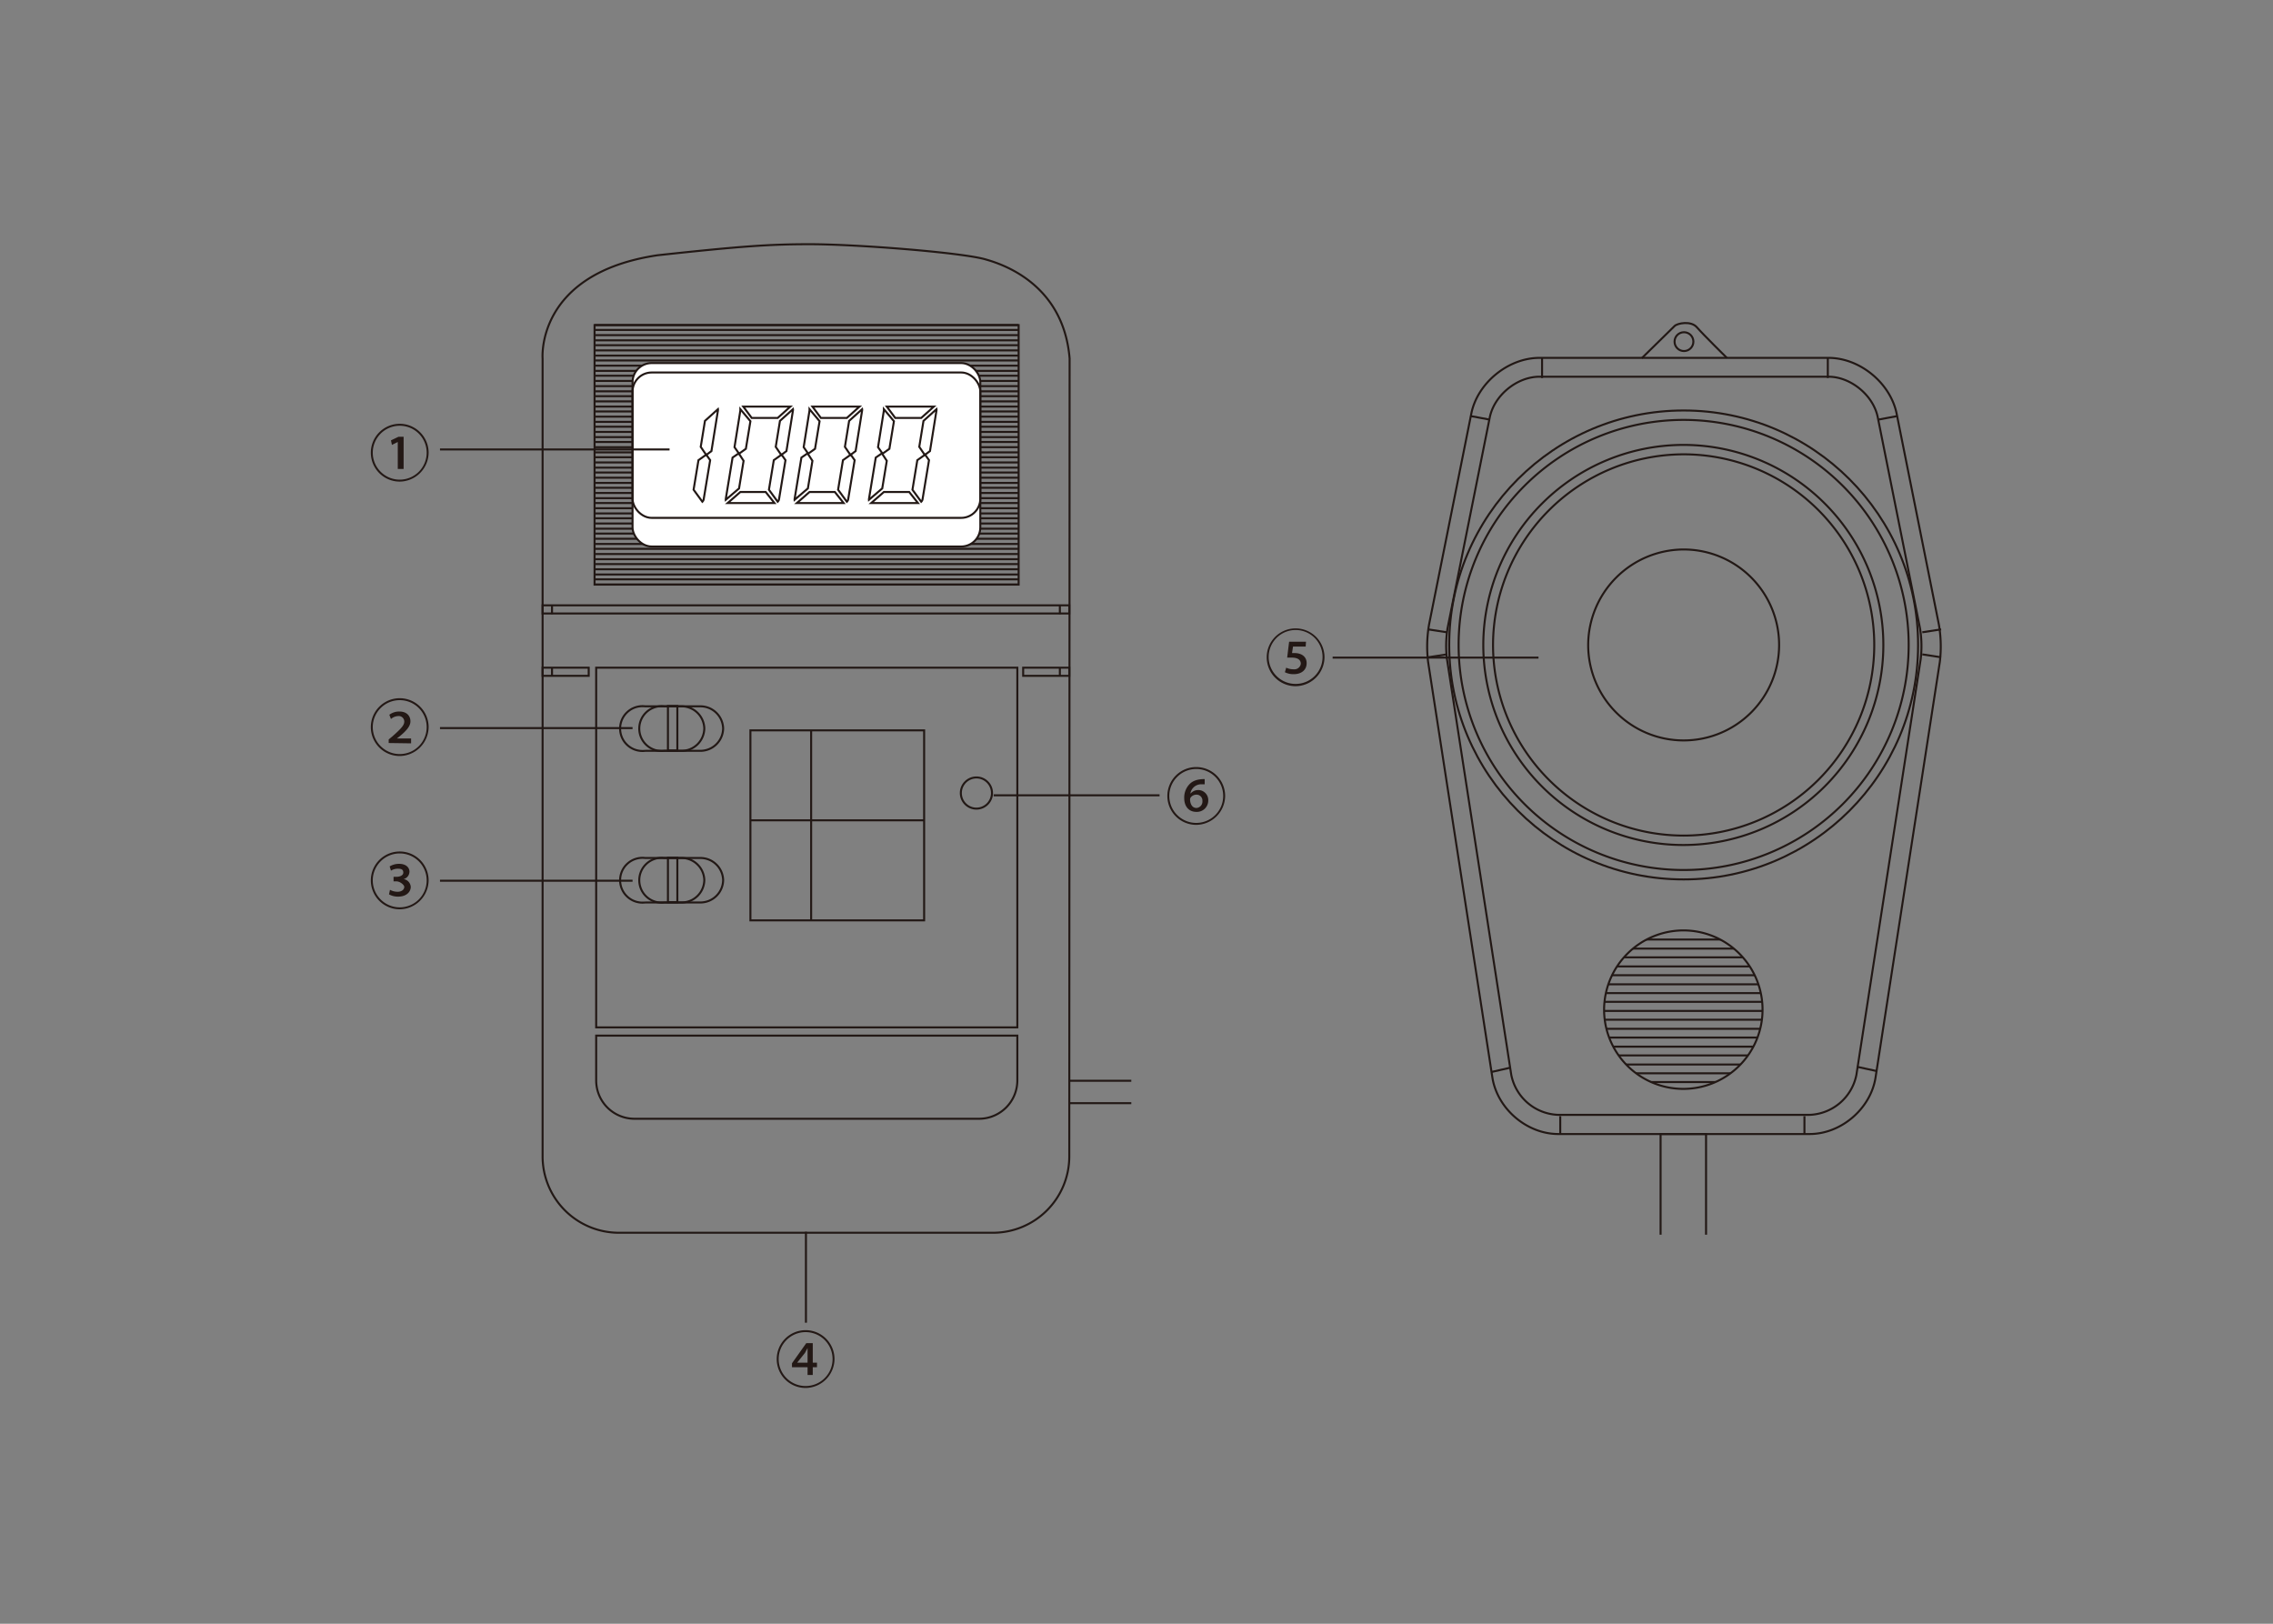 <svg id="レイヤー_1" data-name="レイヤー 1" xmlns="http://www.w3.org/2000/svg" xmlns:xlink="http://www.w3.org/1999/xlink" viewBox="0 0 700 500"><rect x="0" y="0" width="700" height="500" fill="#808080" stroke="none"/><defs><clipPath id="clip-path"><path d="M494,310.9a24.4,24.4,0,1,0,24.4-24.4A24.5,24.5,0,0,0,494,310.9" style="fill:none"/></clipPath></defs><title>LX-1000_NameOftheParts</title><path d="M329.3,356.2a23.5,23.5,0,0,1-23.4,23.4H190.5a23.5,23.5,0,0,1-23.4-23.4V110.4s-2.2-26.2,35.4-31.8c25.8-2.8,34.6-3.4,46.8-3.4,14.8,0,47.3,2.6,54.3,4.7,4.9,1.4,23.9,7.4,25.8,30.5Z" style="fill:none;stroke:#221815;stroke-width:0.62px"/><rect x="183.1" y="100.1" width="130.6" height="79.92" style="fill:none;stroke:#221815;stroke-width:0.62px"/><line x1="313.6" y1="180" x2="183.1" y2="180" style="fill:none;stroke:#221815;stroke-width:0.62px"/><line x1="183.1" y1="178.4" x2="313.6" y2="178.4" style="fill:none;stroke:#221815;stroke-width:0.62px"/><line x1="183.1" y1="176.9" x2="313.6" y2="176.9" style="fill:none;stroke:#221815;stroke-width:0.62px"/><line x1="183.1" y1="175.3" x2="313.6" y2="175.3" style="fill:none;stroke:#221815;stroke-width:0.62px"/><line x1="183.1" y1="173.7" x2="313.6" y2="173.7" style="fill:none;stroke:#221815;stroke-width:0.62px"/><line x1="183.1" y1="172.2" x2="313.6" y2="172.2" style="fill:none;stroke:#221815;stroke-width:0.62px"/><line x1="183.1" y1="170.6" x2="313.6" y2="170.6" style="fill:none;stroke:#221815;stroke-width:0.62px"/><line x1="183.1" y1="169" x2="313.6" y2="169" style="fill:none;stroke:#221815;stroke-width:0.62px"/><line x1="183.1" y1="167.5" x2="313.6" y2="167.5" style="fill:none;stroke:#221815;stroke-width:0.62px"/><line x1="183.1" y1="165.9" x2="313.6" y2="165.9" style="fill:none;stroke:#221815;stroke-width:0.62px"/><line x1="183.1" y1="164.3" x2="313.6" y2="164.3" style="fill:none;stroke:#221815;stroke-width:0.62px"/><line x1="183.1" y1="162.8" x2="313.6" y2="162.8" style="fill:none;stroke:#221815;stroke-width:0.62px"/><line x1="183.1" y1="161.2" x2="313.6" y2="161.2" style="fill:none;stroke:#221815;stroke-width:0.62px"/><line x1="183.1" y1="159.6" x2="313.6" y2="159.6" style="fill:none;stroke:#221815;stroke-width:0.62px"/><line x1="183.1" y1="158.1" x2="313.6" y2="158.1" style="fill:none;stroke:#221815;stroke-width:0.62px"/><line x1="183.1" y1="156.5" x2="313.6" y2="156.5" style="fill:none;stroke:#221815;stroke-width:0.62px"/><line x1="183.1" y1="154.9" x2="313.6" y2="154.9" style="fill:none;stroke:#221815;stroke-width:0.62px"/><line x1="183.1" y1="153.4" x2="313.6" y2="153.4" style="fill:none;stroke:#221815;stroke-width:0.62px"/><line x1="183.1" y1="151.8" x2="313.6" y2="151.8" style="fill:none;stroke:#221815;stroke-width:0.62px"/><line x1="183.1" y1="150.2" x2="313.6" y2="150.2" style="fill:none;stroke:#221815;stroke-width:0.62px"/><line x1="183.1" y1="148.7" x2="313.6" y2="148.7" style="fill:none;stroke:#221815;stroke-width:0.62px"/><line x1="183.1" y1="147.1" x2="313.6" y2="147.1" style="fill:none;stroke:#221815;stroke-width:0.62px"/><line x1="183.1" y1="145.5" x2="313.6" y2="145.5" style="fill:none;stroke:#221815;stroke-width:0.62px"/><line x1="183.1" y1="144" x2="313.6" y2="144" style="fill:none;stroke:#221815;stroke-width:0.62px"/><line x1="183.1" y1="142.4" x2="313.6" y2="142.4" style="fill:none;stroke:#221815;stroke-width:0.62px"/><line x1="183.1" y1="140.8" x2="313.6" y2="140.8" style="fill:none;stroke:#221815;stroke-width:0.62px"/><line x1="183.1" y1="139.3" x2="313.6" y2="139.3" style="fill:none;stroke:#221815;stroke-width:0.62px"/><line x1="183.1" y1="137.7" x2="313.6" y2="137.7" style="fill:none;stroke:#221815;stroke-width:0.62px"/><line x1="183.1" y1="136.1" x2="313.6" y2="136.1" style="fill:none;stroke:#221815;stroke-width:0.62px"/><line x1="183.1" y1="134.6" x2="313.6" y2="134.6" style="fill:none;stroke:#221815;stroke-width:0.62px"/><line x1="183.1" y1="133" x2="313.6" y2="133" style="fill:none;stroke:#221815;stroke-width:0.62px"/><line x1="183.1" y1="131.4" x2="313.6" y2="131.4" style="fill:none;stroke:#221815;stroke-width:0.62px"/><line x1="183.1" y1="129.9" x2="313.6" y2="129.9" style="fill:none;stroke:#221815;stroke-width:0.62px"/><line x1="183.1" y1="128.3" x2="313.6" y2="128.3" style="fill:none;stroke:#221815;stroke-width:0.62px"/><line x1="183.1" y1="126.7" x2="313.6" y2="126.7" style="fill:none;stroke:#221815;stroke-width:0.62px"/><line x1="183.1" y1="125.2" x2="313.6" y2="125.2" style="fill:none;stroke:#221815;stroke-width:0.62px"/><line x1="183.1" y1="123.6" x2="313.6" y2="123.6" style="fill:none;stroke:#221815;stroke-width:0.62px"/><line x1="183.1" y1="122" x2="313.6" y2="122" style="fill:none;stroke:#221815;stroke-width:0.62px"/><line x1="183.1" y1="120.5" x2="313.6" y2="120.5" style="fill:none;stroke:#221815;stroke-width:0.62px"/><line x1="183.1" y1="118.9" x2="313.6" y2="118.9" style="fill:none;stroke:#221815;stroke-width:0.62px"/><line x1="183.1" y1="117.3" x2="313.6" y2="117.3" style="fill:none;stroke:#221815;stroke-width:0.62px"/><line x1="183.1" y1="115.7" x2="313.6" y2="115.7" style="fill:none;stroke:#221815;stroke-width:0.62px"/><line x1="183.1" y1="114.2" x2="313.6" y2="114.2" style="fill:none;stroke:#221815;stroke-width:0.62px"/><line x1="183.1" y1="112.6" x2="313.6" y2="112.6" style="fill:none;stroke:#221815;stroke-width:0.62px"/><line x1="183.1" y1="111" x2="313.6" y2="111" style="fill:none;stroke:#221815;stroke-width:0.62px"/><line x1="183.1" y1="109.5" x2="313.6" y2="109.5" style="fill:none;stroke:#221815;stroke-width:0.62px"/><line x1="183.1" y1="107.9" x2="313.6" y2="107.9" style="fill:none;stroke:#221815;stroke-width:0.62px"/><line x1="183.1" y1="106.3" x2="313.6" y2="106.3" style="fill:none;stroke:#221815;stroke-width:0.62px"/><line x1="183.1" y1="104.8" x2="313.6" y2="104.8" style="fill:none;stroke:#221815;stroke-width:0.62px"/><line x1="183.1" y1="103.2" x2="313.6" y2="103.2" style="fill:none;stroke:#221815;stroke-width:0.62px"/><line x1="183.1" y1="101.6" x2="313.6" y2="101.6" style="fill:none;stroke:#221815;stroke-width:0.62px"/><line x1="183.1" y1="100.1" x2="313.6" y2="100.1" style="fill:none;stroke:#221815;stroke-width:0.62px"/><rect x="194.8" y="111.8" width="107.1" height="56.49" rx="5.9" ry="5.9" style="fill:#fff"/><rect x="194.8" y="111.8" width="107.1" height="56.49" rx="5.9" ry="5.9" style="fill:none;stroke:#221815;stroke-width:0.62px"/><rect x="194.8" y="114.7" width="107.1" height="44.77" rx="5.9" ry="5.9" style="fill:none;stroke:#221815;stroke-width:0.62px"/><rect x="167.1" y="186.4" width="162.2" height="2.51" style="fill:none;stroke:#221815;stroke-width:0.62px"/><rect x="167.1" y="205.6" width="14.2" height="2.51" style="fill:none;stroke:#221815;stroke-width:0.62px"/><path d="M183.6,318.9v13.9a11.8,11.8,0,0,0,11.7,11.7H301.6a11.8,11.8,0,0,0,11.7-11.7V318.9Z" style="fill:none;stroke:#221815;stroke-width:0.62px"/><rect x="183.6" y="205.6" width="129.7" height="110.76" style="fill:none;stroke:#221815;stroke-width:0.62px"/><rect x="231.1" y="224.9" width="53.5" height="58.51" style="fill:none;stroke:#221815;stroke-width:0.62px"/><line x1="231.1" y1="252.6" x2="284.6" y2="252.6" style="fill:none;stroke:#221815;stroke-width:0.62px"/><line x1="249.8" y1="283.4" x2="249.8" y2="224.9" style="fill:none;stroke:#221815;stroke-width:0.62px"/><line x1="170" y1="205.6" x2="170" y2="208.1" style="fill:none;stroke:#221815;stroke-width:0.62px"/><rect x="315.1" y="205.6" width="14.2" height="2.51" style="fill:none;stroke:#221815;stroke-width:0.62px"/><line x1="326.4" y1="205.6" x2="326.4" y2="208.1" style="fill:none;stroke:#221815;stroke-width:0.62px"/><line x1="170" y1="186.5" x2="170" y2="189.1" style="fill:none;stroke:#221815;stroke-width:0.62px"/><line x1="326.4" y1="186.5" x2="326.4" y2="189.1" style="fill:none;stroke:#221815;stroke-width:0.62px"/><path d="M216.9,224.3a7,7,0,0,1-7,6.9h-5.3a6.9,6.9,0,1,1,0-13.7h5.3A7,7,0,0,1,216.9,224.3Z" style="fill:none;stroke:#221815;stroke-width:0.62px"/><path d="M222.7,224.3a7,7,0,0,1-7,6.9h-17a6.9,6.9,0,1,1,0-13.7h17A7,7,0,0,1,222.7,224.3Z" style="fill:none;stroke:#221815;stroke-width:0.62px"/><rect x="205.7" y="217.4" width="2.9" height="13.71" style="fill:none;stroke:#221815;stroke-width:0.62px"/><path d="M216.9,271a7,7,0,0,1-7,6.9h-5.3a6.9,6.9,0,1,1,0-13.7h5.3A7,7,0,0,1,216.9,271Z" style="fill:none;stroke:#221815;stroke-width:0.62px"/><path d="M222.7,271a7,7,0,0,1-7,6.9h-17a6.9,6.9,0,1,1,0-13.7h17A7,7,0,0,1,222.7,271Z" style="fill:none;stroke:#221815;stroke-width:0.62px"/><rect x="205.7" y="264.1" width="2.9" height="13.71" style="fill:none;stroke:#221815;stroke-width:0.62px"/><circle cx="300.7" cy="244.2" r="4.8" style="fill:none;stroke:#221815;stroke-width:0.62px"/><path d="M231.5,128.7h8l3.9-3.5H228.9Z" style="fill:none;stroke:#221815;stroke-width:0.62px"/><path d="M240.2,129.6l-1.3,8,1.7,2.5,1.6-1.2,2-12.5a1.1,1.1,0,0,0,0-.4Z" style="fill:none;stroke:#221815;stroke-width:0.62px"/><path d="M228,126v.4l-1.8,11.3,1.4,2,2.1-1.5,1.4-8.5Z" style="fill:none;stroke:#221815;stroke-width:0.62px"/><path d="M227.6,150.4l1.4-8.5-1.5-2.3-1.9,1.3-2.1,12.8a1,1,0,0,0,0,.2Z" style="fill:none;stroke:#221815;stroke-width:0.62px"/><path d="M239.5,154.5a1.4,1.4,0,0,0,.4-.7l2-12.1-1.2-1.7-2.4,1.7-1.5,9.1Z" style="fill:none;stroke:#221815;stroke-width:0.62px"/><path d="M235.8,151.5H228l-3.9,3.4h14.4Z" style="fill:none;stroke:#221815;stroke-width:0.62px"/><path d="M252.8,128.7h8l3.9-3.5H250.2Z" style="fill:none;stroke:#221815;stroke-width:0.62px"/><path d="M261.5,129.6l-1.3,8,1.7,2.5,1.6-1.2,2-12.5a1.1,1.1,0,0,0,0-.4Z" style="fill:none;stroke:#221815;stroke-width:0.62px"/><path d="M249.3,126v.4l-1.8,11.3,1.4,2,2.1-1.5,1.4-8.5Z" style="fill:none;stroke:#221815;stroke-width:0.62px"/><path d="M248.8,150.4l1.4-8.5-1.5-2.3-1.9,1.3-2.1,12.8a.9.9,0,0,0,0,.2Z" style="fill:none;stroke:#221815;stroke-width:0.62px"/><path d="M260.8,154.5a1.4,1.4,0,0,0,.4-.7l2-12.1-1.2-1.7-2.4,1.7-1.5,9.1Z" style="fill:none;stroke:#221815;stroke-width:0.62px"/><path d="M257.1,151.5h-7.8l-3.9,3.4h14.4Z" style="fill:none;stroke:#221815;stroke-width:0.62px"/><path d="M275.7,128.7h8l3.9-3.5H273.1Z" style="fill:none;stroke:#221815;stroke-width:0.62px"/><path d="M284.4,129.6l-1.3,8,1.7,2.5,1.6-1.2,2-12.5a1.1,1.1,0,0,0,0-.4Z" style="fill:none;stroke:#221815;stroke-width:0.62px"/><path d="M272.2,126v.4l-1.8,11.3,1.4,2,2.1-1.5,1.4-8.5Z" style="fill:none;stroke:#221815;stroke-width:0.62px"/><path d="M271.7,150.4l1.4-8.5-1.5-2.3-1.9,1.3-2.1,12.8a1,1,0,0,0,0,.2Z" style="fill:none;stroke:#221815;stroke-width:0.62px"/><path d="M283.7,154.5a1.4,1.4,0,0,0,.4-.7l2-12.1-1.2-1.7-2.4,1.7-1.5,9.1Z" style="fill:none;stroke:#221815;stroke-width:0.62px"/><path d="M280,151.5h-7.8l-3.9,3.4h14.4Z" style="fill:none;stroke:#221815;stroke-width:0.62px"/><path d="M217.1,129.6l-1.3,8,1.7,2.5,1.6-1.2,2-12.5a1.2,1.2,0,0,0,0-.4Z" style="fill:none;stroke:#221815;stroke-width:0.62px"/><path d="M216.3,154.5a1.4,1.4,0,0,0,.4-.7l2-12.1-1.2-1.7-2.4,1.7-1.5,9.1Z" style="fill:none;stroke:#221815;stroke-width:0.62px"/><line x1="329.4" y1="332.8" x2="348.4" y2="332.8" style="fill:none;stroke:#221815;stroke-width:0.62px"/><line x1="329.4" y1="339.7" x2="348.4" y2="339.7" style="fill:none;stroke:#221815;stroke-width:0.62px"/><path d="M597.1,192.3a39.5,39.5,0,0,1,.3,11.5l-19.8,128c-1.5,9.6-10.6,17.4-20.3,17.4H479.9c-9.7,0-18.8-7.8-20.3-17.4l-19.8-128a39.6,39.6,0,0,1,.3-11.5l13-64.9c1.9-9.5,11.4-17.2,21-17.2h89c9.7,0,19.1,7.8,21,17.2Z" style="fill:none;stroke:#221815;stroke-width:0.62px"/><path d="M474.1,116c-6.9,0-13.9,5.7-15.3,12.5l-13,64.9a34.2,34.2,0,0,0-.2,9.5l19.8,128a15.3,15.3,0,0,0,14.5,12.4h77.3A15.3,15.3,0,0,0,571.7,331l19.8-128a34.2,34.2,0,0,0-.2-9.5l-13-64.9C577,121.8,570,116,563.1,116Z" style="fill:none;stroke:#221815;stroke-width:0.62px"/><circle cx="518.5" cy="198.6" r="72.2" style="fill:none;stroke:#221815;stroke-width:0.62px"/><path d="M449.2,198.6a69.3,69.3,0,1,0,69.3-69.3A69.3,69.3,0,0,0,449.2,198.6Z" style="fill:none;stroke:#221815;stroke-width:0.62px"/><path d="M456.8,198.6A61.6,61.6,0,1,0,518.5,137,61.7,61.7,0,0,0,456.8,198.6Z" style="fill:none;stroke:#221815;stroke-width:0.62px"/><path d="M459.8,198.6a58.7,58.7,0,1,0,58.7-58.7A58.8,58.8,0,0,0,459.8,198.6Z" style="fill:none;stroke:#221815;stroke-width:0.62px"/><path d="M489.1,198.6a29.4,29.4,0,1,0,29.4-29.4A29.5,29.5,0,0,0,489.1,198.6Z" style="fill:none;stroke:#221815;stroke-width:0.62px"/><path d="M494,310.9a24.4,24.4,0,1,0,24.4-24.4A24.5,24.5,0,0,0,494,310.9Z" style="fill:none;stroke:#221815;stroke-width:0.62px"/><g style="clip-path:url(#clip-path)"><line x1="486.7" y1="289.3" x2="553.1" y2="289.3" style="fill:none;stroke:#221815;stroke-width:0.62px"/><line x1="486.7" y1="292.1" x2="553.1" y2="292.1" style="fill:none;stroke:#221815;stroke-width:0.62px"/><line x1="486.7" y1="294.8" x2="553.1" y2="294.8" style="fill:none;stroke:#221815;stroke-width:0.62px"/><line x1="486.7" y1="297.6" x2="553.1" y2="297.6" style="fill:none;stroke:#221815;stroke-width:0.62px"/><line x1="486.7" y1="300.3" x2="553.1" y2="300.3" style="fill:none;stroke:#221815;stroke-width:0.62px"/><line x1="486.7" y1="303.1" x2="553.1" y2="303.1" style="fill:none;stroke:#221815;stroke-width:0.62px"/><line x1="486.7" y1="305.8" x2="553.1" y2="305.8" style="fill:none;stroke:#221815;stroke-width:0.62px"/><line x1="486.7" y1="308.5" x2="553.1" y2="308.5" style="fill:none;stroke:#221815;stroke-width:0.62px"/><line x1="486.7" y1="311.3" x2="553.1" y2="311.3" style="fill:none;stroke:#221815;stroke-width:0.62px"/><line x1="486.7" y1="314" x2="553.1" y2="314" style="fill:none;stroke:#221815;stroke-width:0.62px"/><line x1="486.7" y1="316.8" x2="553.1" y2="316.8" style="fill:none;stroke:#221815;stroke-width:0.62px"/><line x1="486.7" y1="319.5" x2="553.1" y2="319.5" style="fill:none;stroke:#221815;stroke-width:0.62px"/><line x1="486.7" y1="322.3" x2="553.1" y2="322.3" style="fill:none;stroke:#221815;stroke-width:0.62px"/><line x1="486.7" y1="325" x2="553.1" y2="325" style="fill:none;stroke:#221815;stroke-width:0.62px"/><line x1="486.7" y1="327.8" x2="553.1" y2="327.8" style="fill:none;stroke:#221815;stroke-width:0.62px"/><line x1="486.7" y1="330.5" x2="553.1" y2="330.5" style="fill:none;stroke:#221815;stroke-width:0.62px"/><line x1="486.7" y1="333.2" x2="553.1" y2="333.2" style="fill:none;stroke:#221815;stroke-width:0.62px"/></g><line x1="474.9" y1="110.2" x2="474.9" y2="116.4" style="fill:none;stroke:#221815;stroke-width:0.62px"/><line x1="562.9" y1="110.2" x2="562.9" y2="116.4" style="fill:none;stroke:#221815;stroke-width:0.62px"/><line x1="480.5" y1="343.7" x2="480.5" y2="349.4" style="fill:none;stroke:#221815;stroke-width:0.62px"/><line x1="555.7" y1="343.7" x2="555.7" y2="349.4" style="fill:none;stroke:#221815;stroke-width:0.62px"/><line x1="452.8" y1="128.1" x2="458.7" y2="129.2" style="fill:none;stroke:#221815;stroke-width:0.62px"/><line x1="584.4" y1="128.1" x2="578.5" y2="129.2" style="fill:none;stroke:#221815;stroke-width:0.62px"/><line x1="439.8" y1="202.4" x2="445.6" y2="201.5" style="fill:none;stroke:#221815;stroke-width:0.62px"/><line x1="439.8" y1="193.8" x2="445.6" y2="194.7" style="fill:none;stroke:#221815;stroke-width:0.62px"/><line x1="597.8" y1="202.4" x2="592" y2="201.5" style="fill:none;stroke:#221815;stroke-width:0.62px"/><line x1="597.8" y1="193.8" x2="592" y2="194.7" style="fill:none;stroke:#221815;stroke-width:0.62px"/><line x1="459.3" y1="330.1" x2="465" y2="328.8" style="fill:none;stroke:#221815;stroke-width:0.62px"/><line x1="571.9" y1="328.5" x2="577.9" y2="329.8" style="fill:none;stroke:#221815;stroke-width:0.62px"/><polyline points="511.4 380.2 511.4 349.2 525.4 349.2 525.4 380.2" style="fill:none;stroke:#221815;stroke-width:0.62px"/><path d="M505.6,110.3l10.1-9.9c.9-.9,5.1-1.7,6.9.4s9.2,9.4,9.2,9.4" style="fill:none;stroke:#221815;stroke-width:0.62px"/><circle cx="518.6" cy="105.2" r="2.9" style="fill:none;stroke:#221815;stroke-width:0.62px"/><line x1="135.5" y1="138.4" x2="206.2" y2="138.4" style="fill:none;stroke:#221815;stroke-width:0.62px"/><line x1="135.5" y1="224.2" x2="194.8" y2="224.2" style="fill:none;stroke:#221815;stroke-width:0.62px"/><line x1="306" y1="244.9" x2="357.1" y2="244.9" style="fill:none;stroke:#221815;stroke-width:0.62px"/><line x1="410.4" y1="202.5" x2="473.8" y2="202.5" style="fill:none;stroke:#221815;stroke-width:0.62px"/><line x1="135.5" y1="271.2" x2="194.8" y2="271.2" style="fill:none;stroke:#221815;stroke-width:0.62px"/><line x1="248.2" y1="379.3" x2="248.2" y2="407.3" style="fill:none;stroke:#221815;stroke-width:0.62px"/><path d="M123.1,232.8a8.9,8.9,0,1,1,8.9-8.9A9,9,0,0,1,123.1,232.8Zm-8.3-8.9a8.3,8.3,0,1,0,8.3-8.3A8.3,8.3,0,0,0,114.8,223.8Zm4.9,4.9v-1.1l1.2-1c2.7-2.4,3.6-3.4,3.6-4.5a1.7,1.7,0,0,0-1.9-1.7,3.6,3.6,0,0,0-2.2.9l-.5-1.3a5,5,0,0,1,3.1-1c2.4,0,3.4,1.5,3.4,3s-1.2,2.9-3.4,4.7l-.8.6h4.4v1.5Z" style="fill:#231815"/><path d="M399,211.3a8.9,8.9,0,1,1,8.9-8.9A9,9,0,0,1,399,211.3Zm-8.3-8.9A8.3,8.3,0,1,0,399,194,8.3,8.3,0,0,0,390.7,202.3Zm11.4-3.3h-3.9l-.3,2h.8c2,0,3.7,1,3.7,3.1s-1.6,3.4-4,3.4a5.8,5.8,0,0,1-2.7-.6l.4-1.4a5.3,5.3,0,0,0,2.3.5,2,2,0,0,0,2.2-1.7c0-1.1-.8-1.9-2.8-1.9h-1.4l.6-4.9h5.2Z" style="fill:#231815"/><path d="M123.1,148.3a8.9,8.9,0,1,1,8.9-8.9A9,9,0,0,1,123.1,148.3Zm-8.3-8.9a8.3,8.3,0,1,0,8.3-8.3A8.3,8.3,0,0,0,114.8,139.4Zm7.7-3.3h0l-1.8.9-.3-1.4,2.3-1.1h1.6v9.9h-1.8Z" style="fill:#231815"/><path d="M123.1,280A8.9,8.9,0,1,1,132,271,9,9,0,0,1,123.1,280Zm-8.3-8.9a8.3,8.3,0,1,0,8.3-8.3A8.3,8.3,0,0,0,114.8,271Zm5.3,2.9a4.9,4.9,0,0,0,2.3.6c1.6,0,2.1-.9,2.1-1.5s-1.3-1.7-2.4-1.7h-.9V270h.9c1,0,2.1-.4,2.1-1.3s-.5-1.2-1.7-1.2a4,4,0,0,0-2.1.6l-.4-1.3a5.6,5.6,0,0,1,2.9-.8c2.2,0,3.2,1.2,3.2,2.4a2.4,2.4,0,0,1-1.8,2.3h0a2.6,2.6,0,0,1,2.2,2.4c0,1.5-1.3,3-3.9,3a5.6,5.6,0,0,1-2.8-.7Z" style="fill:#231815"/><path d="M248.1,427.4a8.9,8.9,0,1,1,8.9-8.9A9,9,0,0,1,248.1,427.4Zm-8.3-8.9a8.3,8.3,0,1,0,8.3-8.3A8.3,8.3,0,0,0,239.8,418.5Zm8.9,4.9V421h-4.8v-1.2l4.4-6.2h2v6h1.3V421h-1.3v2.4Zm0-3.8v-3c0-.4,0-1.1,0-1.5h0l-.8,1.5-2.4,3h3.2Z" style="fill:#231815"/><path d="M368.4,254a8.9,8.9,0,1,1,8.9-8.9A9,9,0,0,1,368.4,254Zm-8.3-8.9a8.3,8.3,0,1,0,8.3-8.3A8.3,8.3,0,0,0,360.1,245.1Zm10.9-3.6h-1.1a3.4,3.4,0,0,0-3.3,2.8h.1a3.1,3.1,0,0,1,5.4,2.2,3.5,3.5,0,0,1-3.7,3.5c-2.2,0-3.7-1.6-3.7-4.2a5.9,5.9,0,0,1,1.9-4.6c.6-.5,1.7-1.3,4.4-1.3Zm-.7,5.1a1.8,1.8,0,0,0-1.8-1.9,2.2,2.2,0,0,0-1.9,1,1.6,1.6,0,0,0-.1.6c0,.4.2,2.5,2,2.5A2,2,0,0,0,370.3,246.6Z" style="fill:#231815"/></svg>